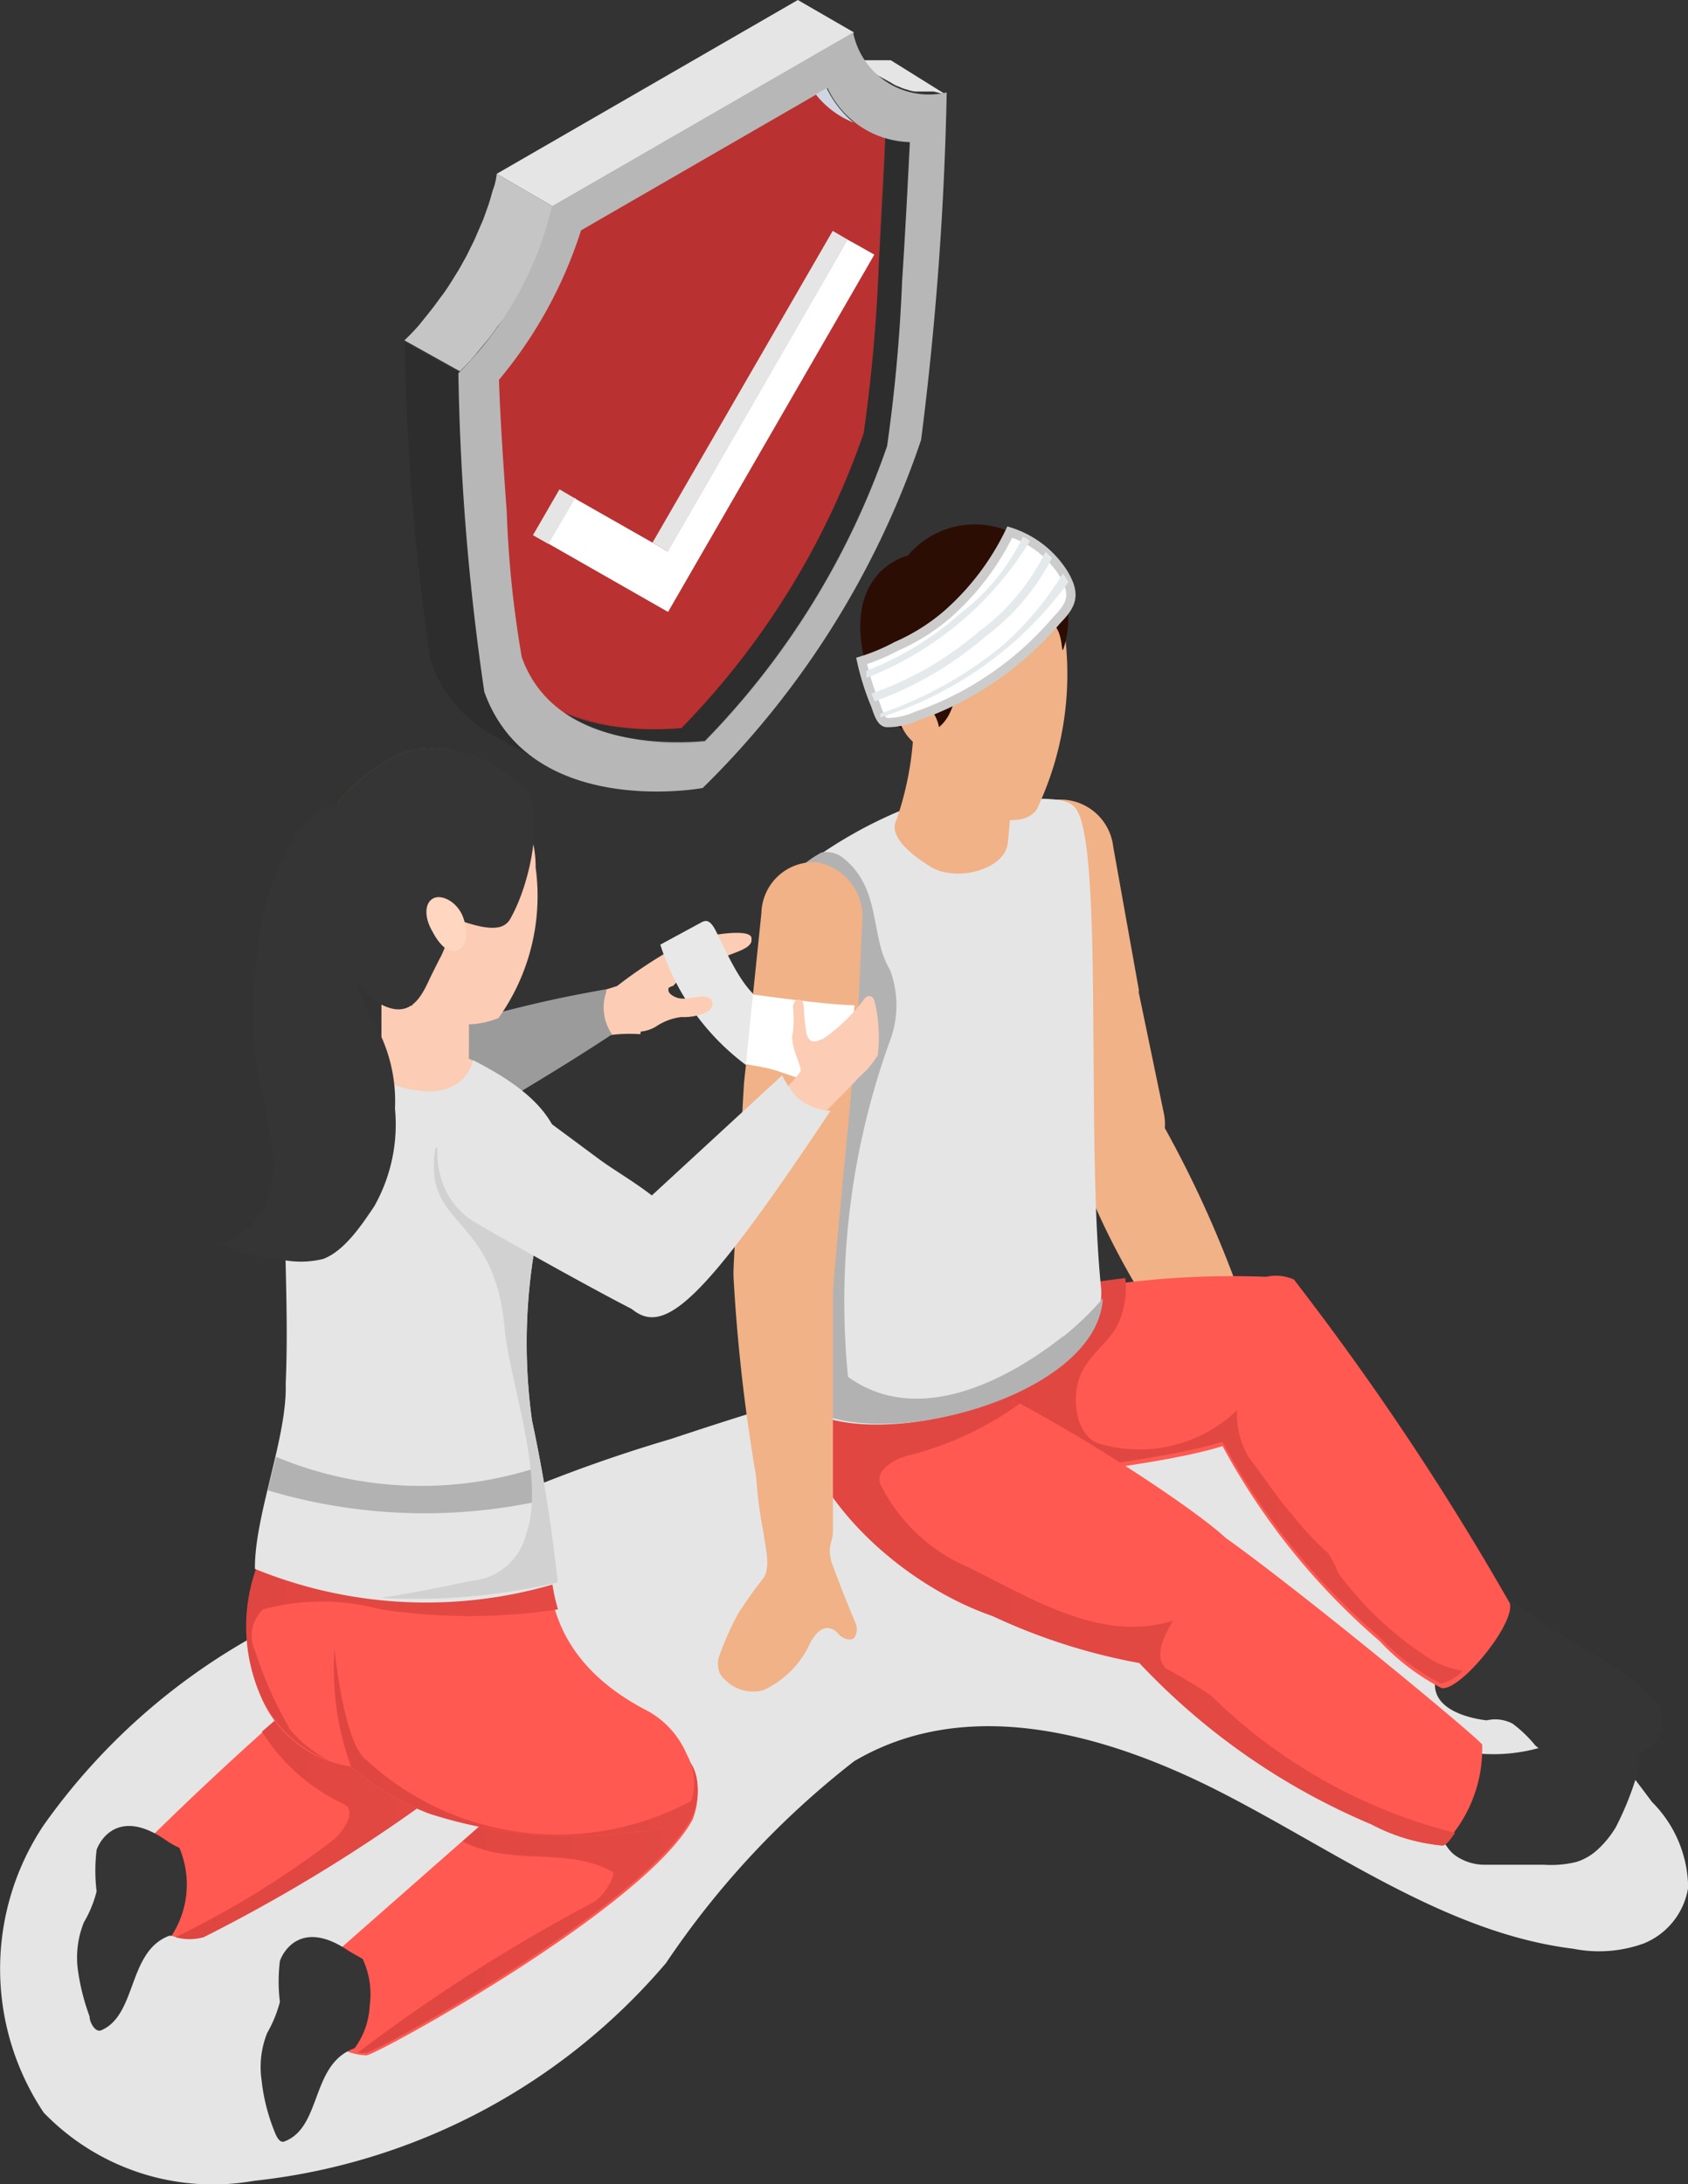 <svg xmlns="http://www.w3.org/2000/svg" xmlns:xlink="http://www.w3.org/1999/xlink" width="21.826" height="28.234" viewBox="0 0 21.826 28.234">
  <rect x="0" y="0" width="21.826" height="28.234" fill="#333333" stroke="none"/>
  <defs>
    <linearGradient id="linear-gradient" y1="0.508" x2="1.006" y2="0.508" gradientUnits="objectBoundingBox">
      <stop offset="0" stop-color="#e04641"/>
      <stop offset="1" stop-color="#e44943"/>
    </linearGradient>
    <linearGradient id="linear-gradient-2" x1="0" y1="0.502" x2="1" y2="0.502" xlink:href="#linear-gradient"/>
    <linearGradient id="linear-gradient-3" x1="-0.001" y1="0.499" x2="0.999" y2="0.499" xlink:href="#linear-gradient"/>
    <linearGradient id="linear-gradient-4" x1="-0.004" y1="0.503" x2="0.999" y2="0.503" xlink:href="#linear-gradient"/>
    <linearGradient id="linear-gradient-5" x1="-0.001" y1="0.506" x2="1" y2="0.506" xlink:href="#linear-gradient"/>
    <linearGradient id="linear-gradient-6" x1="0.001" y1="0.503" x2="1.005" y2="0.503" xlink:href="#linear-gradient"/>
  </defs>
  <g id="Group_182607" data-name="Group 182607" transform="translate(-9205.5 -724.657)">
    <g id="Group_182605" data-name="Group 182605" transform="translate(9210.733 724.657)">
      <path id="Path_46571" data-name="Path 46571" d="M34.212,11.873A21.248,21.248,0,0,1,34.019,14a10.251,10.251,0,0,1-2.356,3.813c-.492.044-1.961.073-2.368-1.085a13.314,13.314,0,0,1-.21-1.9c-.052-.694-.085-1.319-.085-1.7A5.681,5.681,0,0,0,30.057,11.2l3.179-1.84a1.21,1.21,0,0,0,1.065.7C34.289,10.457,34.245,11.119,34.212,11.873Z" transform="translate(-28.084 -8.4)" fill="#ba3131"/>
      <path id="Path_46572" data-name="Path 46572" d="M41.266,8.755h-.4a.528.528,0,0,1-.109-.024.428.428,0,0,1-.1-.036l-.1-.044h0l.722.4h0a.363.363,0,0,0,.1.048.428.428,0,0,0,.1.036.444.444,0,0,0,.1.024h.242l.121.032h.024Z" transform="translate(-34.981 -7.976)" fill="#e5e5e5"/>
      <path id="Path_46573" data-name="Path 46573" d="M27.783,22.463a31.706,31.706,0,0,1-.335-4.119l-.718-.4a31.707,31.707,0,0,0,.335,4.119,1.747,1.747,0,0,0,.807.96l.722.4a1.759,1.759,0,0,1-.811-.96Z" transform="translate(-26.73 -13.518)" opacity="0.12"/>
      <path id="Path_46574" data-name="Path 46574" d="M33.573,6.98,29.68,9.227l.722.42L34.3,7.4Z" transform="translate(-28.49 -6.98)" fill="#e5e5e5"/>
      <path id="Path_46575" data-name="Path 46575" d="M27.92,12.55h0a.828.828,0,0,1-.052.214c-.02.073-.036.129-.056.19l-.065.182-.073.169c-.024.056-.048.113-.077.169s-.052.109-.081.161-.061.109-.093.165l-.1.161c-.036.056-.073.113-.113.165s-.085.117-.129.173-.1.125-.149.186-.133.149-.206.218h0l.718.4h0c.069-.069.137-.137.2-.214s.1-.121.153-.186.089-.113.129-.173l.117-.149c.036-.052.069-.109.1-.165s.061-.1.089-.161.056-.109.085-.161.052-.113.077-.169.048-.113.069-.169.044-.121.065-.182.04-.125.061-.19.036-.141.052-.214h0Z" transform="translate(-26.73 -10.303)" fill="#e5e5e5" opacity="0.82" style="mix-blend-mode: multiply;isolation: isolate"/>
      <path id="Path_46576" data-name="Path 46576" d="M34.764,8.795a1,1,0,0,1-1.21-.775L29.66,10.267a4.5,4.5,0,0,1-1.21,2.158,31.707,31.707,0,0,0,.335,4.119c.581,1.614,2.719,1.263,2.824,1.243a11.412,11.412,0,0,0,2.824-4.5,41.957,41.957,0,0,0,.331-4.49Zm-.577,2.445a21.081,21.081,0,0,1-.194,2.126,10.251,10.251,0,0,1-2.356,3.813c-.492.044-1.957.073-2.368-1.085a13.778,13.778,0,0,1-.194-1.884c-.052-.7-.089-1.323-.1-1.7a5.709,5.709,0,0,0,1.061-1.932l3.187-1.84a1.21,1.21,0,0,0,1.065.7C34.268,9.831,34.235,10.493,34.187,11.239Z" transform="translate(-27.756 -7.6)" fill="#b7b7b7"/>
      <path id="Path_46577" data-name="Path 46577" d="M39.9,9.881a1.182,1.182,0,0,0,.492.367,1.315,1.315,0,0,1-.351-.448Z" transform="translate(-34.586 -8.662)" fill="#cfd6e1"/>
      <path id="Path_46578" data-name="Path 46578" d="M33.624,19.2a10.114,10.114,0,0,0,2.356-3.813,21.082,21.082,0,0,0,.194-2.134c.048-.754.081-1.416.089-1.811a1.251,1.251,0,0,1-.307-.048c0,.4-.04,1.009-.085,1.686a21.249,21.249,0,0,1-.194,2.126,10.251,10.251,0,0,1-2.356,3.813,3.228,3.228,0,0,1-1.541-.21,2.9,2.9,0,0,0,1.844.391Z" transform="translate(-29.743 -9.611)" opacity="0.12"/>
      <g id="Group_182591" data-name="Group 182591" transform="translate(1.657 3.357)" style="isolation: isolate">
        <path id="Path_46579" data-name="Path 46579" d="M31.06,18.552v-.194a.444.444,0,0,1,0-.073.2.2,0,0,0,0-.048v-.069a.117.117,0,0,1,0-.036.674.674,0,0,1,.044-.178v-.032a.525.525,0,0,1,.044-.149h0a.507.507,0,0,1,.052-.149v-.036l.048-.125h0a1.428,1.428,0,0,1,.065-.137v-.036l.052-.1a.226.226,0,0,1,.02-.032l.073-.133v-.024l.069-.113.024-.032.089-.133h0l.1-.133v-.02l.129-.157v-.02c.024-.032.052-.061.081-.093h0c.032-.032.061-.065.093-.093h0l.121-.113h0l.129-.109.028-.02.129-.093h.024l.137-.089.113-.061a.081.081,0,0,0,.032,0l.085-.036h.032l.077-.032h0l.093-.032h.529l.089.02h0l.081.028h.024l.065.032h.02l-.282-.165h0l.157-.182H33.7l-.081-.028h0l-.093-.02h-.52l-.1.028h0l-.077.028h-.02l-.085.04H32.7a.734.734,0,0,0-.109.061l-.141.085h-.024l-.129.1-.024.02-.129.1h0l-.121.113h0l-.089.093h0l-.085.093h0l-.129.161h0l-.1.133h0c-.032.044-.061.089-.089.133h0l-.222.3v.02h0l-.073.133h0s-.036.073-.056.1v.024h0l-.065.137h0c0,.04-.036.081-.052.121h0v.02l-.117.246h0a.732.732,0,0,1-.044.153c-.012.052,0,0,0,.02h0a.953.953,0,0,1-.044.178h0v.141a.444.444,0,0,1,0,.073.077.077,0,0,0,0,.032h0v.153a.077.077,0,0,0,0,.032v.153a1.239,1.239,0,0,0,.452,1.178l.282.161a1.235,1.235,0,0,1-.516-1.138c0-.048,0-.1,0-.153Z" transform="translate(-30.837 -15.3)" fill="#ba3131"/>
        <path id="Path_46580" data-name="Path 46580" d="M33.143,15.885a3.9,3.9,0,0,0-1.763,3.058c0,1.126.807,1.581,1.775,1.017A3.9,3.9,0,0,0,34.922,16.9C34.918,15.788,34.123,15.32,33.143,15.885Z" transform="translate(-31.161 -15.505)" fill="#ba3131"/>
      </g>
      <path id="Path_46581" data-name="Path 46581" d="M37,14.38,34.67,18.41l.2.113,2.324-4.03Z" transform="translate(-31.466 -11.395)" fill="#e5e5e5"/>
      <path id="Path_46582" data-name="Path 46582" d="M35.2,14.66l-2.324,4.03-1.178-.67L31.673,18l-.343.589,1.549.884,2.667-4.619Z" transform="translate(-29.474 -11.562)" fill="#fff"/>
      <path id="Path_46583" data-name="Path 46583" d="M31.183,22.66l-.343.593.2.113.343-.589Z" transform="translate(-29.182 -16.334)" fill="#e5e5e5"/>
      <path id="Path_46584" data-name="Path 46584" d="M40.783,14.574l-.343-.194.2.113.343.2Z" transform="translate(-34.909 -11.395)" fill="#fff"/>
    </g>
    <g id="Group_182606" data-name="Group 182606" transform="translate(9205.5 731.443)">
      <path id="Path_46585" data-name="Path 46585" d="M25.745,51.826A8.253,8.253,0,0,0,22.966,54.3a3.344,3.344,0,0,0,0,3.716,3.041,3.041,0,0,0,2.719.882,8.125,8.125,0,0,0,5.328-2.816,11.24,11.24,0,0,1,2.433-2.609c1.454-.858,3.242-.365,4.738.4s2.931,1.825,4.561,2.025a1.7,1.7,0,0,0,.906-.067.937.937,0,0,0,.578-.724,1.587,1.587,0,0,0-.468-1.107,27.817,27.817,0,0,0-3.041-3.46,8.3,8.3,0,0,0-3.874-2.1c-1.934-.377-3.9.249-5.778.87a19.036,19.036,0,0,0-3.649,1.5,1.356,1.356,0,0,0-.608.608.608.608,0,0,0,.2.778Z" transform="translate(-22.401 -37.491)" fill="#e5e5e5"/>
      <path id="Path_46586" data-name="Path 46586" d="M35.939,39.263c0-.17-.8,0-.888.061a6.167,6.167,0,0,0-.851.553,13.762,13.762,0,0,1-2.05.487s.195,1.174.2,1.216,1.5-1,1.624-1.046A1.958,1.958,0,0,1,34.5,40.5a1.289,1.289,0,0,1,.128-.365.535.535,0,0,1,.3-.262,1.149,1.149,0,0,1,.292-.243c.122-.061.262-.079.383-.134s.31-.1.334-.195Z" transform="translate(-26.221 -33.916)" fill="#fcccb4"/>
      <path id="Path_46587" data-name="Path 46587" d="M37.152,39.055c-.073-.134-.122-.134-.195-.091l-.517.28A3.126,3.126,0,0,0,37.547,40.8c.608.219.334.036.432-.608,0-.164,0-.14-.122-.17C37.529,39.919,37.31,39.359,37.152,39.055Z" transform="translate(-27.902 -33.818)" fill="#e8e8e8"/>
      <path id="Path_46588" data-name="Path 46588" d="M46.911,45.892a3.247,3.247,0,0,0,.535-.468,14.377,14.377,0,0,0-1.417-3.083c-.164-.2-1.058-.5-.973.541a9.869,9.869,0,0,0,1.666,3.126Z" transform="translate(-31.276 -35.072)" fill="#f1b287"/>
      <path id="Path_46589" data-name="Path 46589" d="M53.827,53.274s-1.052-.3-.924,1.174c.03.377.669.432.669.432a.481.481,0,0,1,.334.043,1.63,1.63,0,0,1,.292.28,1.131,1.131,0,0,0,1.557-.055c.334-.444-.268-.8-.949-1.216A6.835,6.835,0,0,1,53.827,53.274Z" transform="translate(-34.348 -39.426)" fill="#353535"/>
      <path id="Path_46590" data-name="Path 46590" d="M49.959,50.712a36,36,0,0,0-2.791-4.184.566.566,0,0,0-.359-.036,11.428,11.428,0,0,0-3.9.529h0l.1,1.174c.657.219.924.961,1.411.839.28-.067,1.216-.164,1.825-.353A8.879,8.879,0,0,0,48.274,51.2a2.952,2.952,0,0,0,.8.608C49.308,51.861,50.032,50.979,49.959,50.712Z" transform="translate(-30.437 -36.772)" fill="#ff5951"/>
      <path id="Path_46591" data-name="Path 46591" d="M47.745,50.349a1.989,1.989,0,0,0-.128-.255,3.923,3.923,0,0,1-.462-.493c-.207-.231-.365-.493-.572-.754a1.125,1.125,0,0,1-.152-.608,1.824,1.824,0,0,1-1.776.432c-.31-.085-.414-.663-.182-1.01.128-.2.31-.322.414-.523a1.113,1.113,0,0,0,.1-.608,10.387,10.387,0,0,0-2.08.456h0l.1,1.174c.657.219.924.961,1.411.839.28-.067,1.216-.164,1.825-.353a8.879,8.879,0,0,0,2.025,2.518,2.952,2.952,0,0,0,.8.608.553.553,0,0,0,.28-.164,1.381,1.381,0,0,1-.377-.128A4.464,4.464,0,0,1,47.745,50.349Z" transform="translate(-30.437 -36.793)" fill="url(#linear-gradient)"/>
      <path id="Path_46592" data-name="Path 46592" d="M54.9,56.03c-.328-.176-.712,0-1.064.109a2.214,2.214,0,0,1-1,.079c-.243-.189-.487-.389-.73-.608a5.346,5.346,0,0,0-.468,1.083l.474.17.164.109.049.049c.134.158.182.407.347.529a.663.663,0,0,0,.4.122h.748a1.387,1.387,0,0,0,.42-.036.724.724,0,0,0,.28-.164,1.289,1.289,0,0,0,.231-.286,3.984,3.984,0,0,0,.274-.681.474.474,0,0,0,0-.341A.347.347,0,0,0,54.9,56.03Z" transform="translate(-33.858 -40.351)" fill="#353535"/>
      <path id="Path_46593" data-name="Path 46593" d="M48.2,53.024c-.055-.091-2.281-1.934-3.321-2.676-.651-.608-4.257-2.895-4.622-2.317-.219.334-.651-.359-.675-.322-.888,1.332.736,3.114,2.287,3.649a7.772,7.772,0,0,0,1.9.608,8.788,8.788,0,0,0,3,2.086,2.433,2.433,0,0,0,.918.274,1.788,1.788,0,0,0,.511-1.3Z" transform="translate(-29.033 -37.254)" fill="#ff5951"/>
      <path id="Path_46594" data-name="Path 46594" d="M44.1,52.027c-.152-.17,0-.432.1-.608-.924.292-1.825-.286-2.652-.693a2.25,2.25,0,0,1-1.131-1.07c-.079-.2.231-.347.383-.377a4.2,4.2,0,0,0,1.423-.669c-.937-.5-1.825-.845-1.97-.578s-.651-.359-.675-.322c-.888,1.332.736,3.114,2.287,3.649a7.772,7.772,0,0,0,1.9.608,8.788,8.788,0,0,0,3,2.086,2.433,2.433,0,0,0,.918.274c.049,0,.1-.073.164-.164a6.9,6.9,0,0,1-3.156-1.776,6.452,6.452,0,0,0-.6-.359Z" transform="translate(-29.033 -37.254)" fill="url(#linear-gradient-2)"/>
      <path id="Path_46595" data-name="Path 46595" d="M44.658,40.423a3.041,3.041,0,0,0,.663-.122c.14-.036.286-.061.432-.091l.353,1.7a.705.705,0,0,1-.493.833.645.645,0,0,1-.748-.553L44.5,40.447Z" transform="translate(-31.06 -34.316)" fill="#f1b287"/>
      <path id="Path_46596" data-name="Path 46596" d="M44.328,39.224s-.3-1.417-.383-1.983c-.055-.389.176-.9.608-.882a.687.687,0,0,1,.681.608l.334,1.867C45.423,38.884,44.583,39.182,44.328,39.224Z" transform="translate(-30.84 -32.808)" fill="#f1b287"/>
      <path id="Path_46597" data-name="Path 46597" d="M39.134,44.039C39,43.814,39,39.107,39,39.107c.055-.292-.079-1.447.109-1.745a5.778,5.778,0,0,1,1.691-.967l1.539-.055c.292,0,.4.043.462.109.383.407.14,4.257.341,6.215C43.257,44.149,39.724,44.964,39.134,44.039Z" transform="translate(-28.905 -32.8)" fill="#e5e5e5"/>
      <path id="Path_46598" data-name="Path 46598" d="M42.657,43.735c-.772.608-1.9,1.156-2.779.523a9.907,9.907,0,0,1,.541-4.342,1.3,1.3,0,0,0,0-.924c-.262-.432-.1-1.04-.608-1.447a.359.359,0,0,0-.274-.067,1.387,1.387,0,0,0-.407.328c-.189.3-.055,1.454-.109,1.745,0,0,0,4.707.152,4.908.572.918,3.923.182,4-1.216a3.77,3.77,0,0,1-.511.493Z" transform="translate(-28.913 -33.244)" fill="#b2b2b2" style="mix-blend-mode: multiply;isolation: isolate"/>
      <path id="Path_46599" data-name="Path 46599" d="M38.945,37.689a.675.675,0,0,0-.718.657L38.118,39.4l-.073.742-.043.4s-.134,2.317-.134,2.378a1.375,1.375,0,0,0,0,.158,22.753,22.753,0,0,0,.292,2.56,5.366,5.366,0,0,0,.091.7c.03.231.1.468,0,.608a5.628,5.628,0,0,0-.328.462,3.9,3.9,0,0,0-.249.566.335.335,0,0,0,0,.152.225.225,0,0,0,.073.122.511.511,0,0,0,.5.146,1.216,1.216,0,0,0,.608-.608c.055-.1.14-.213.243-.195s.109.073.164.109.14.061.176,0a.207.207,0,0,0,0-.189c-.1-.237-.195-.48-.286-.724s0-.3,0-.45V43.29c0-.195.219-2.433.219-2.433l.036-.414.067-.73.055-1.229A.718.718,0,0,0,38.945,37.689Z" transform="translate(-28.382 -33.328)" fill="#f1b287"/>
      <path id="Path_46600" data-name="Path 46600" d="M41.889,36.5c-.219-.134-.56-.389-.444-.608A4.05,4.05,0,0,0,41.67,34.5l1.216.243a6.392,6.392,0,0,1,0,1.435C42.862,36.537,42.217,36.7,41.889,36.5Z" transform="translate(-29.854 -32.079)" fill="#f1b287"/>
      <path id="Path_46601" data-name="Path 46601" d="M43.265,34.627c-.176.255-.772.152-1.216-.31a3.387,3.387,0,0,1-.608-1.07c0-.049.049-.116.043-.158-.073-.736.572-.894,1.028-1.271s1.083-.274,1.125.608a4.069,4.069,0,0,1-.371,2.2Z" transform="translate(-29.861 -30.947)" fill="#f1b287"/>
      <path id="Path_46602" data-name="Path 46602" d="M43.311,32.137c-.043,0,.055-.553-.608-.45-.347.061-.663.085-.772.243s-.03.219,0,.474c.061.93-.669,1.04-.949.474a2.713,2.713,0,0,1-.249-.663c-.237-1.119.572-1.3.572-1.3a1.131,1.131,0,0,1,1.4-.268A1.216,1.216,0,0,1,43.311,32.137Z" transform="translate(-29.566 -30.519)" fill="#2b0d04"/>
      <path id="Path_46603" data-name="Path 46603" d="M34.06,40.39c-.347.061-.718.134-1.107.231-.28.067-.547.14-.8.213,0,0,.195,1.174.2,1.216q.377-.2.766-.438c.353-.213.693-.426,1.016-.639a.608.608,0,0,1-.073-.553Z" transform="translate(-26.221 -34.387)" fill="#9b9b9b"/>
      <path id="Path_46604" data-name="Path 46604" d="M29.951,53.423a1.216,1.216,0,0,0-.675-.493l-.055.043a42.529,42.529,0,0,0-3.929,3.454c-.195.237.03.845.237,1.01a.645.645,0,0,0,.608.1,21.094,21.094,0,0,0,4.19-2.779,3.041,3.041,0,0,0-.377-1.338Z" transform="translate(-23.505 -39.301)" fill="#ff5951"/>
      <path id="Path_46605" data-name="Path 46605" d="M30.308,53.423a1.216,1.216,0,0,0-.675-.493l-.055.043s-1.216.961-2.329,1.928a2.493,2.493,0,0,0,1.058.937c.176.085,0,.347-.134.462a11.956,11.956,0,0,1-2.043,1.259.681.681,0,0,0,.365,0,21.094,21.094,0,0,0,4.19-2.779A3.041,3.041,0,0,0,30.308,53.423Z" transform="translate(-23.862 -39.301)" fill="url(#linear-gradient-3)"/>
      <path id="Path_46606" data-name="Path 46606" d="M33.542,56.273c-.243,0-.407-.444-.675-.493l-.055.043-3.686,3.242a.3.3,0,0,0,0,.061.912.912,0,0,0-.067.553.736.736,0,0,0,.681.523c.122,0,3.594-1.9,4.215-3.041C34.077,56.881,34.1,56.206,33.542,56.273Z" transform="translate(-25.003 -40.417)" fill="#ff5951"/>
      <path id="Path_46607" data-name="Path 46607" d="M33.917,56.273c-.243,0-.407-.444-.675-.493l-.055.043-1.825,1.612c.608.328,1.326.067,1.916.383.1,0-.073.322-.231.407A22.265,22.265,0,0,0,30,60.171h.109c.122,0,3.594-1.9,4.215-3.041C34.452,56.881,34.476,56.206,33.917,56.273Z" transform="translate(-25.379 -40.417)" fill="url(#linear-gradient-4)"/>
      <path id="Path_46608" data-name="Path 46608" d="M27.781,52.294a2.232,2.232,0,0,0,.036,1.636,1.5,1.5,0,0,0,1.174.931,3.394,3.394,0,0,0,1.01.608,6.009,6.009,0,0,0,2.652.237.9.9,0,0,0,.681-.262.766.766,0,0,0,0-.742,1.156,1.156,0,0,0-.493-.553c-1.891-.967-1.016-2.518-1.508-2.469s-1.575,0-1.995.061a7.426,7.426,0,0,1-1.265.122Z" transform="translate(-24.455 -38.81)" fill="#ff5951"/>
      <path id="Path_46609" data-name="Path 46609" d="M28.195,54.348a5.072,5.072,0,0,1-.438-.985.468.468,0,0,1,.1-.547,2.925,2.925,0,0,1,1.52,0,7.627,7.627,0,0,0,2.293,0c-.2-.651,0-1.216-.3-1.168-.426.043-1.575,0-1.995.061a7.426,7.426,0,0,1-1.265.122l-.334.432a2.232,2.232,0,0,0,.036,1.636,1.581,1.581,0,0,0,.906.876,1.6,1.6,0,0,1-.529-.426Z" transform="translate(-24.455 -38.797)" fill="url(#linear-gradient-5)"/>
      <path id="Path_46610" data-name="Path 46610" d="M29.906,55.839c-.268-.231-.383-1.271-.4-1.429a3.7,3.7,0,0,0,.213,1.52,3.394,3.394,0,0,0,1.01.608,6.009,6.009,0,0,0,2.652.237.9.9,0,0,0,.681-.262.815.815,0,0,0,.073-.146,3.649,3.649,0,0,1-4.227-.529Z" transform="translate(-25.181 -39.88)" fill="url(#linear-gradient-6)"/>
      <path id="Path_46611" data-name="Path 46611" d="M31.289,41.719a1.77,1.77,0,0,0-.724-.146c-.243-.043-.7-.213-.906-.091s-.17.316-.17.663c0,.608.079,3.436.608,3.436S31.435,41.811,31.289,41.719Z" transform="translate(-25.178 -34.798)" fill="#fcccb4"/>
      <path id="Path_46612" data-name="Path 46612" d="M27.82,48.267a5.853,5.853,0,0,0,3.917.182,19.936,19.936,0,0,0-.334-2.1,7.3,7.3,0,0,1,.1-2.56c.085-.219.341-.237.31-.718s-.231-.906-1.174-1.381c0,0-.091.553-.864.365s-.341-.608-.341-.608c-1.393-.487-1.18,1.411-1.216,1.94s.043,1.514,0,2.487C28.24,46.564,27.814,47.573,27.82,48.267Z" transform="translate(-24.524 -34.771)" fill="#e5e5e5"/>
      <path id="Path_46613" data-name="Path 46613" d="M28.2,50.33l-.109.432a7.073,7.073,0,0,0,3.594.122,2.261,2.261,0,0,0-.079-.426A4.865,4.865,0,0,1,28.2,50.33Z" transform="translate(-24.63 -38.282)" fill="#b2b2b2" style="mix-blend-mode: multiply;isolation: isolate"/>
      <path id="Path_46614" data-name="Path 46614" d="M32.55,44.65a1.034,1.034,0,0,1,.2-.262,3.041,3.041,0,0,0-.389-.493c-.158-.14-.456-.383-.669-.322,0,0-.474.116-.487.109-.17,1.052.76.833.894,2.329.061.681.535,1.958.28,2.664a.8.8,0,0,1-.718.608c-.365.079-.76.158-1.162.219a8.137,8.137,0,0,0,2.287-.2,19.935,19.935,0,0,0-.334-2.1,7.3,7.3,0,0,1,.1-2.554Z" transform="translate(-25.575 -35.631)" fill="#d1d1d1" style="mix-blend-mode: multiply;isolation: isolate"/>
      <path id="Path_46615" data-name="Path 46615" d="M29.8,38.029c.553.651.766.608,1.32.2a1.934,1.934,0,0,0,.651-1.97,1.156,1.156,0,0,0-1.825-.772C28.676,36.351,29.114,37.221,29.8,38.029Z" transform="translate(-25.04 -32.379)" fill="#915533"/>
      <path id="Path_46616" data-name="Path 46616" d="M31.8,38.777c.073.237.17.371.3.353s.2-.176.17-.42-.213-.42-.347-.4S31.72,38.516,31.8,38.777Z" transform="translate(-26.071 -33.571)" fill="#ffd6bf"/>
      <path id="Path_46617" data-name="Path 46617" d="M30.47,41.383c0,.371,1.156.1,1.156.1v-.712l-1.131-.079V41.2Z" transform="translate(-25.563 -34.505)" fill="#fcccb4"/>
      <path id="Path_46618" data-name="Path 46618" d="M29.8,38.029c.553.651.766.608,1.32.2a1.934,1.934,0,0,0,.651-1.97,1.156,1.156,0,0,0-1.825-.772C28.676,36.351,29.114,37.221,29.8,38.029Z" transform="translate(-25.04 -32.379)" fill="#353535"/>
      <path id="Path_46619" data-name="Path 46619" d="M30.611,37.836c.03.274-.061.663.055.851a1.107,1.107,0,0,0,1.393.5,2.719,2.719,0,0,0,.48-1.946c0-.888-.669-1.058-1.089-.681S30.508,36.96,30.611,37.836Z" transform="translate(-25.613 -32.812)" fill="#fcccb4"/>
      <path id="Path_46620" data-name="Path 46620" d="M29.122,36.53c.049-.383.87-.426.87-.426s.42-1.527,1.788-.322c.286.249.122,1.216-.17,1.721a.219.219,0,0,1-.158.1c-.262.043-.693-.2-.754-.146s.243.128,0,.56l-.085.17c-.122.237-.262.724-.809.322C29.791,38.476,28.873,37.406,29.122,36.53Z" transform="translate(-25.018 -32.4)" fill="#353535"/>
      <path id="Path_46621" data-name="Path 46621" d="M31.548,38.88c.1.189.219.286.328.237s.14-.2.073-.407-.268-.316-.383-.268S31.426,38.674,31.548,38.88Z" transform="translate(-25.954 -33.619)" fill="#ffd6bf"/>
      <path id="Path_46622" data-name="Path 46622" d="M28.73,36.561c-.122-.3-.56,0-.754.316a3.515,3.515,0,0,0-.474,1.514,5.741,5.741,0,0,0,0,1.514,7.73,7.73,0,0,1,.2,1.058,1.381,1.381,0,0,1-.055.572.9.9,0,0,1-.718.608c.109-.043.219.049.322.085a2.025,2.025,0,0,0,.529.1,1.216,1.216,0,0,0,.572,0c.274-.1.5-.438.663-.681a2.153,2.153,0,0,0,.268-1.265,2.025,2.025,0,0,0-.219-1.016,2.755,2.755,0,0,1-.371-1.016,3.509,3.509,0,0,1-.091-.5v-.31C28.566,37.242,28.87,36.9,28.73,36.561Z" transform="translate(-24.176 -32.838)" fill="#353535"/>
      <path id="Path_46623" data-name="Path 46623" d="M34.984,44.8c-.03.31-.347.718-.608.608s-1.715-.918-2.22-1.216a.979.979,0,0,1-.414-.578c-.14-.462.067-1.168.578-1.162a1.271,1.271,0,0,1,.669.347l.821.608c.444.322,1.265.705,1.216,1.417C34.972,44.889,35,44.609,34.984,44.8Z" transform="translate(-26.045 -35.194)" fill="#e5e5e5"/>
      <path id="Path_46624" data-name="Path 46624" d="M25.234,59.593h.03a1.216,1.216,0,0,0,.1-1.137,1.028,1.028,0,0,1-.176-.1c-.608-.42-.851,0-.894.128a2.24,2.24,0,0,0,0,.535,1.508,1.508,0,0,1-.164.4,1.216,1.216,0,0,0-.079.608,2.858,2.858,0,0,0,.152.608c0,.079.073.207.146.182C24.82,60.621,24.692,59.794,25.234,59.593Z" transform="translate(-23.045 -41.354)" fill="#353535"/>
      <path id="Path_46625" data-name="Path 46625" d="M29.156,61.976h0a1,1,0,0,0,.195-.547,1.083,1.083,0,0,0-.091-.608l-.176-.1c-.608-.42-.851,0-.894.128a2.19,2.19,0,0,0,0,.529,1.642,1.642,0,0,1-.164.4,1.18,1.18,0,0,0-.073.608A2.463,2.463,0,0,0,28.1,63c.03.079.073.207.146.182C28.737,63,28.585,62.176,29.156,61.976Z" transform="translate(-24.571 -42.283)" fill="#353535"/>
      <path id="Path_46626" data-name="Path 46626" d="M36,40.867a.462.462,0,0,0,.213-.067.748.748,0,0,1,.328-.122.7.7,0,0,0,.334-.067c.085-.061.1-.152,0-.189s-.28.055-.407,0-.116-.116-.036-.213a.535.535,0,0,0-.3.262,1.289,1.289,0,0,0-.134.4Z" transform="translate(-27.73 -34.316)" fill="#fcccb4"/>
      <path id="Path_46627" data-name="Path 46627" d="M41.965,34.8c-.091.079-.262,0-.377-.17s-.128-.377-.036-.456.268,0,.383.17S42.062,34.718,41.965,34.8Z" transform="translate(-29.881 -31.938)" fill="#f1b287"/>
      <path id="Path_46628" data-name="Path 46628" d="M41.868,34.7c-.049.036-.122,0-.17-.1s-.043-.182,0-.213.122,0,.17.1S41.935,34.672,41.868,34.7Z" transform="translate(-29.949 -32.033)" fill="#f1b287"/>
      <path id="Path_46629" data-name="Path 46629" d="M39.665,40.64l-.085.985c-.122.17-.31.067-.906-.134-.14-.049-.407-.085-.414-.091l.091-.9C38.406,40.506,39.282,40.634,39.665,40.64Z" transform="translate(-28.616 -34.43)" fill="#fff"/>
      <path id="Path_46630" data-name="Path 46630" d="M40.2,40.629c0-.079-.073-.134-.134-.061a2.233,2.233,0,0,1-.541.523c-.036,0-.158.1-.207-.067a2.917,2.917,0,0,1-.036-.341c0-.158-.14-.122-.14,0a1.411,1.411,0,0,1,0,.322c-.049.158.109.414.1.5a1.35,1.35,0,0,1-.28.292c.079.262.316.2.572.262.164-.17.274-.274.48-.493a1.077,1.077,0,0,0,.225-.268,2.013,2.013,0,0,0-.036-.675Z" transform="translate(-28.889 -34.443)" fill="#fcccb4"/>
      <path id="Path_46631" data-name="Path 46631" d="M37.76,42.5a1.326,1.326,0,0,1-.189-.28l-2.062,1.9a.724.724,0,0,0-.195.608.76.76,0,0,0,.146.334c.48.608.864.426,2.737-2.384A.711.711,0,0,1,37.76,42.5Z" transform="translate(-27.458 -35.104)" fill="#e5e5e5"/>
      <path id="Path_46632" data-name="Path 46632" d="M43.244,31.807a4.184,4.184,0,0,1-1.825,1.247.888.888,0,0,1-.371.079c-.085,0-.122-.164-.152-.237a3.3,3.3,0,0,1-.176-.56,2.5,2.5,0,0,0,.45-.189,2.6,2.6,0,0,0,.651-.407,3.375,3.375,0,0,0,.815-1.07,1.277,1.277,0,0,1,.693.535C43.493,31.479,43.439,31.607,43.244,31.807Z" transform="translate(-29.579 -30.578)" fill="#fff" stroke="#ccc" stroke-miterlimit="10" stroke-width="0.12"/>
      <path id="Path_46633" data-name="Path 46633" d="M43.552,31.659a4.78,4.78,0,0,1-2.433,1.752.341.341,0,0,1,0-.049A5.054,5.054,0,0,0,42.7,32.48a4.063,4.063,0,0,0,.778-.93Z" transform="translate(-29.735 -30.923)" fill="#e4e9ec"/>
      <path id="Path_46634" data-name="Path 46634" d="M43.265,31.169a2.986,2.986,0,0,1-.882,1.034,4.555,4.555,0,0,1-1.411.821l-.043-.1a4.3,4.3,0,0,0,1.387-.8,2.8,2.8,0,0,0,.864-1.034Z" transform="translate(-29.662 -30.743)" fill="#e4e9ec"/>
      <path id="Path_46635" data-name="Path 46635" d="M42.936,30.829A4.306,4.306,0,0,1,40.82,32.6a.5.5,0,0,0,0-.091,4.038,4.038,0,0,0,1.216-.742,2.737,2.737,0,0,0,.809-.991A.432.432,0,0,1,42.936,30.829Z" transform="translate(-29.619 -30.622)" fill="#e4e9ec"/>
    </g>
  </g>
</svg>
